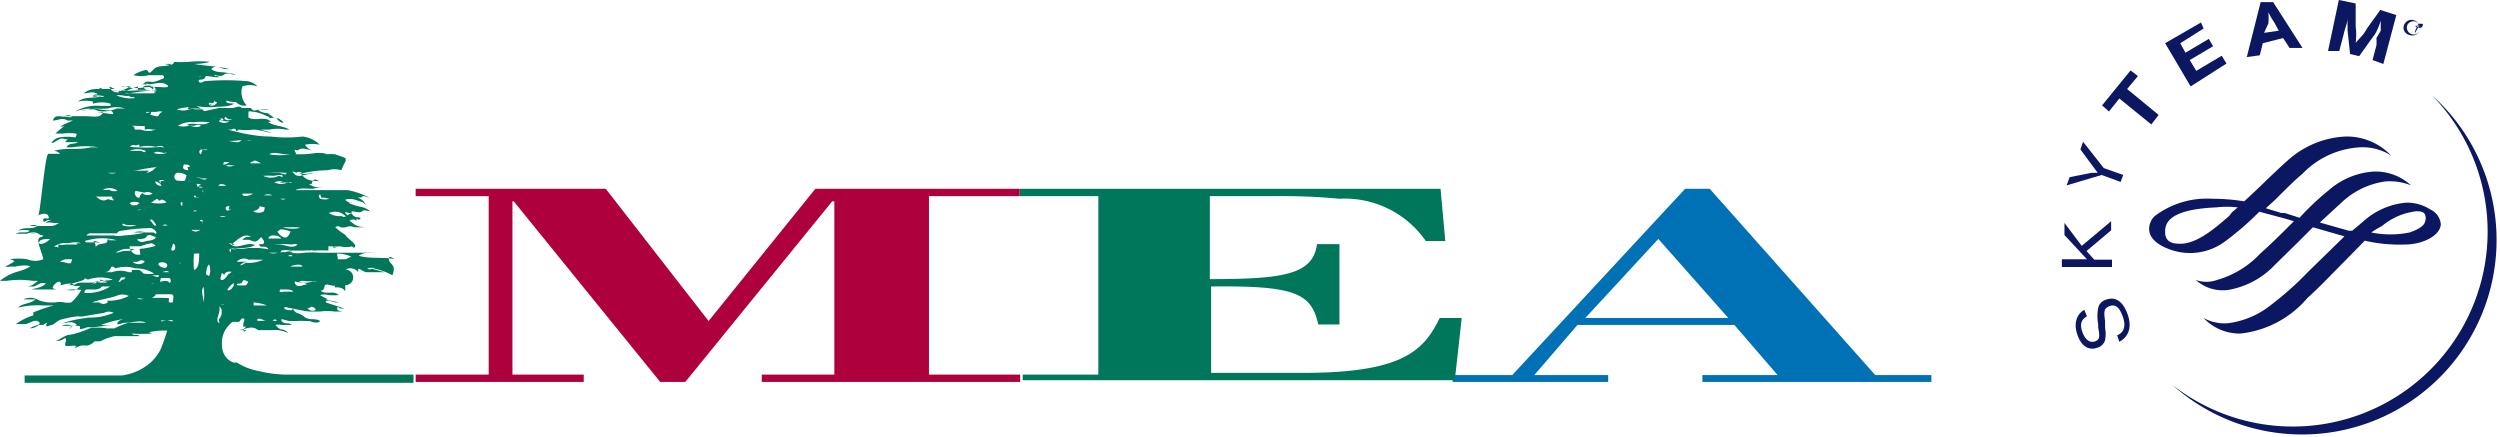<svg xmlns="http://www.w3.org/2000/svg" viewBox="0 0 57.86 10.12"><defs><style>.cls-1{fill:#0b1761;}.cls-2{fill:#ae003c;}.cls-3{fill:#0071b4;}.cls-4{fill:#00765a;}</style></defs><title>Recurso 15</title><g id="Capa_2" data-name="Capa 2"><g id="Logos"><path class="cls-1" d="M56.28,2.2h0a4.51,4.51,0,0,1-6,6.71h0a4.5,4.5,0,1,0,6-6.71Z"/><path class="cls-1" d="M48.3,7.32c-.14.08-.17.2-.1.38s.18.24.29.2.11-.12.07-.32l0-.08a1,1,0,0,1,0-.37.25.25,0,0,1,.17-.19c.2-.08.39,0,.51.33s0,.54-.19.64L49,7.76c.17-.07.21-.23.12-.46s-.19-.26-.31-.21-.12.13-.09.34l0,.09v.07a.74.74,0,0,1,0,.28.25.25,0,0,1-.16.17c-.19.08-.38,0-.48-.29s0-.49.16-.58Z"/><path class="cls-1" d="M48.18,5.69l.68-.57v.21l-.57.48.18.2h.41v.17l-1.16,0V6h.58l0,0,0,0-.52-.56V5.16Z"/><path class="cls-1" d="M48.69,3.89l.45.16-.06.16-.44-.16-.81.24.07-.19L48.4,4l.06,0h.09l-.09-.12-.31-.42.06-.18Z"/><path class="cls-1" d="M49.48,1.76l-.25.3.73.6-.17.22-.74-.6-.24.3-.16-.14.66-.81Z"/><path class="cls-1" d="M51,.66,50.46,1l.12.22L51.12.9l.1.17-.54.32.15.25.59-.35.11.18L50.7,2l-.59-1,.83-.48Z"/><path class="cls-1" d="M53.29,1.11l-.3,0L52.84.88,52.37,1l-.07.28L52,1.32,52.32.05l.29,0Zm-.66-.6A1.42,1.42,0,0,1,52.5.28a1.91,1.91,0,0,1,0,.26L52.4.76l.34-.05Z"/><path class="cls-1" d="M55.16,1.48l-.25-.09L55,1.05a1.22,1.22,0,0,0,0-.17L55.1.71s0-.1,0-.15l0-.08A1.81,1.81,0,0,1,55,.73a.52.52,0,0,1-.07.11l-.33.46-.21-.05L54.33.69a.57.57,0,0,0,0-.12c0-.08,0-.13,0-.17V.26l0,.14c0,.15-.05.22-.09.4l-.1.38-.26,0L54.13,0l.39.08,0,.53a1.58,1.58,0,0,1,0,.38L54.69.8a.8.8,0,0,0,.09-.14l.31-.43.37.12Z"/><path class="cls-1" d="M52.94,3.72c-.14.12-.42.39-.69.65l-.31.29a4.65,4.65,0,0,0-.75-.06A2,2,0,0,0,49.87,5a.41.41,0,0,0-.13.3c0,.27.32.41.42.45a1.36,1.36,0,0,0,1.36-.18,6.84,6.84,0,0,0,.77-.67l.6.16.2.06c-.26.26-.53.53-.78.75h0a2.19,2.19,0,0,1-1,.61.73.73,0,0,1-.49,0l0,0a.93.93,0,0,0,.75.23,1.93,1.93,0,0,0,1.08-.58l.52-.51.36-.36.73.21h0l-.45.44-.39.38a7.34,7.34,0,0,1-.85.76,2,2,0,0,1-1,.43A1,1,0,0,1,51,7.36h0a1.15,1.15,0,0,0,.85.36A2.37,2.37,0,0,0,53.4,6.9c.3-.27.59-.58.85-.84l.48-.49a3.56,3.56,0,0,0,.91.09c.46,0,.84-.22.85-.47a.41.41,0,0,0-.24-.34,1,1,0,0,0-.56-.16,1.7,1.7,0,0,0-1,.44l-.25.21-.08,0-.67-.19.51-.47a1.85,1.85,0,0,1,1-.48,1.31,1.31,0,0,1,.6.09h0a1.21,1.21,0,0,0-.85-.32,1.75,1.75,0,0,0-1.05.43,6.23,6.23,0,0,0-.68.64l-.34-.11-.08,0-.36-.11.21-.19c.24-.24.46-.46.64-.61a2,2,0,0,1,1.32-.61,1.22,1.22,0,0,1,.73.19h0a1.41,1.41,0,0,0-1.06-.44A2.14,2.14,0,0,0,52.94,3.72ZM50.42,5.64c-.21,0-.31-.1-.31-.26s0-.53,1.18-.58a2.15,2.15,0,0,1,.5,0l-.13.11L51.59,5C51.31,5.24,50.84,5.67,50.42,5.64Zm4.71-.41a1.5,1.5,0,0,1,.79-.34c.1,0,.22,0,.22.16s-.12.24-.37.33a2.23,2.23,0,0,1-.89,0A2.7,2.7,0,0,1,55.13,5.23Z"/><path class="cls-1" d="M55.64.58a.18.18,0,0,1,.23-.11A.19.19,0,0,1,56,.71a.18.18,0,0,1-.23.1A.17.17,0,0,1,55.64.58ZM56,.71a.16.16,0,0,0-.07-.2.16.16,0,0,0-.21.06.16.16,0,0,0,.07.21A.15.15,0,0,0,56,.71Zm-.11.06,0,0V.65l0,0,0,.08h0l.08-.18.08,0s.06,0,0,.08a.06.06,0,0,1-.08,0Zm0-.15s.06,0,.08,0a.07.07,0,0,0,0-.05l0,0,0,0Z"/><polygon class="cls-2" points="21.5 8.67 23.61 8.67 23.61 8.84 17.63 8.84 17.63 8.67 19.31 8.67 19.31 4.66 19.26 4.66 15.86 8.84 15.28 8.84 11.89 4.66 11.86 4.66 11.86 8.67 13.51 8.67 13.51 8.84 9.62 8.84 9.62 8.67 11.31 8.67 11.31 4.54 9.62 4.54 9.62 4.37 14.02 4.37 16.4 7.43 18.87 4.37 23.6 4.37 23.6 4.54 21.5 4.54 21.5 8.67"/><path class="cls-3" d="M36.69,7.36H40L38.38,5.53ZM33.62,8.84V8.68H35l4-4.31h.57l3.83,4.31H44.7v.16H39.4V8.68h1.74l-1-1.16H36.51l-1,1.16h1.71v.16Z"/><path class="cls-4" d="M28,4.54V6.46c1.69,0,2.39-.1,2.48-.81H31V7.51h-.49c-.16-.74-.57-.9-2.48-.88v2h2.13c2.3,0,2.79-.51,3.16-1.27h.51l-.16,1.44h-10V8.67h1.75V4.54H23.6V4.37h9.74l.11,1.21H33A2.28,2.28,0,0,0,31,4.6a14,14,0,0,0-1.53-.06H28Z"/><path class="cls-4" d="M5.08,7.48c-.11-.05,0-.2,0-.32s0-.06.05,0l0,0s0,0,0,0,0,0,0,0,0,.06,0,.1-.06.14-.07.13M4.39,2.91s0,0,0,0h.12s0,0,0,0,0,0,0,0a.12.12,0,0,1,.14,0c-.09.07-.2,0-.29,0a.41.41,0,0,1-.24,0,.55.55,0,0,1,.35-.08,1.61,1.61,0,0,1,.38,0c-.16.1-.34,0-.52.05M4.84,6l0,0s0,0,0,0,0-.12,0-.12h0l0,0v0s0,0,0,.09m-.07.38s0,0,0,0,0-.18.07-.23a.37.37,0,0,1,0,.27M4.71,7c0-.12-.07-.27,0-.36s0,0,0,0A1,1,0,0,1,4.71,7M4.62,5.11s.06-.05.07,0,0,.1,0,.1,0-.05,0-.08m-.14-.46h0s.06,0,0,0,0,0-.06,0,0,0,0,0m.17-.57s.06,0,0,0a.24.24,0,0,1-.12,0s.08,0,.11,0m0-.53a.06.06,0,0,1,0-.11l.07,0s.08,0,.09,0,0,0,0,0a.13.13,0,0,1-.12,0m-.1.67s0,0,0,0,.14,0,.2,0l0,0c-.05.06-.13,0-.2,0m.16.36s-.07,0-.06-.1,0,0,0,0,0,0,0,0a.07.07,0,0,1,0,.08,0,0,0,0,1,0,0m0-.13s-.06,0-.09,0a.06.06,0,0,1,.09,0m-.13.31s0,0,0,0-.07,0-.09,0,0,0,.08,0h0m0-.29h0s-.06,0,0,0,0-.09,0-.1.06,0,.09,0,.06,0,.06,0-.11,0-.15,0,.07,0,.1,0,0,0,0,0Zm0,.21a.08.08,0,0,1,.06,0s0,0,0,0,0,0,0,0,0,0-.08,0,0-.07,0-.09h0l-.05,0M4.53,3.49h0Zm.06.4s-.08,0-.12,0,0,0,.06,0,.07,0,.06,0m-.12,1a.06.06,0,0,1,.09,0s0,0,0,0h.09s.1,0,.06,0-.13,0-.18,0,0,0,0,0,0,0,0,0,0,0,0,0m0,.43s0,0,0,0,.07,0,.1,0l0,0,0,0a.15.15,0,0,1-.2,0m0,.14s0,0,0,0,0,0,0,0l0,0s0,0,0,0m.06.79a2.18,2.18,0,0,1,0-.38s0,0,.06,0a.08.08,0,0,1,.06,0c0,.12,0,.27-.07.35m-.17-2s0,0,0-.05a0,0,0,0,1,.07,0,0,0,0,0,1-.06,0m0,.22s0,0-.06,0,0,0,0,0,0,0,0,0,0,0,0,0m-.1,2.19s0,0,0,0,0,0,0,0,0,0,0,.07m0-1.88s-.09-.06,0-.1l0,0s0,.08,0,.08m0,1.44a.16.16,0,0,1-.06-.13s0,0,0,0,0,0,0,0a.14.14,0,0,1,0,.11M4.08,6s0,0,.06,0-.06,0-.06,0M4,5.64l0,0c.07,0,.08.16,0,.16S4,5.71,4,5.64M4,4.52s.08,0,.08,0,0,0-.07,0-.06,0,0,0M4,7s-.07,0-.09,0a.54.54,0,0,1,0-.1,4.05,4.05,0,0,0-.48,0c-.08,0-.19.06-.25,0s-.06,0,0,0,.34.08.43-.09c.12,0,.24,0,.34,0S4,6.92,4,7m0,.41c0,.06-.09,0-.14,0s-.13.06-.13,0,0,0,0,0a.17.17,0,0,0,.1,0s.09,0,.14,0ZM3.05,6.3s-.06,0-.07,0a.58.58,0,0,0-.39,0s-.13,0-.15,0,.08,0,.12-.09.09,0,.12,0a.77.77,0,0,1,.45,0,.86.86,0,0,1,.44.12.69.69,0,0,1-.25,0s-.06-.07-.1-.08-.12,0-.17,0m-.12.25a.76.76,0,0,1-.34,0,1.32,1.32,0,0,0-.51.1s0,0,0,0,.11-.05.17-.08-.06,0-.06,0,.17,0,.24,0v0s0,0,.06,0,.15,0,.22,0,.06-.08.1-.1h.09l0,0c0,.05-.08.05-.12.09s0,0,0,0a.11.11,0,0,0,.09,0s.06,0,.09.06,0,0,0,0m-.47.38s0,0,0,.05a.15.15,0,0,1-.19,0c-.06,0-.11,0-.17,0,.18-.07.38-.09.56-.15a.33.33,0,0,1,.29,0,1,1,0,0,1-.47.11m-.55-.1s0,0,0-.08A.06.06,0,0,1,2,6.7c.06,0,.11,0,.17,0s.13,0,.19-.07l.09,0s.07,0,.1,0a1,1,0,0,1-.59.15m.61-1.24a.13.13,0,0,1-.08,0c0,.14-.16.07-.24.14s0,0-.07-.07.1,0,.16,0,0,0,0,0-.21,0-.31,0-.06-.05,0-.05a1.27,1.27,0,0,1,.67,0v0H2.52m-.38-.16.85,0c-.07,0-.16,0-.23,0s-.07,0,0-.05a4.6,4.6,0,0,1,.66-.07.18.18,0,0,1,.2.1c0,.07-.05,0-.07,0s-.31,0-.45,0a.42.42,0,0,1,.27,0s.06,0,0,0a3,3,0,0,1-.5.07.64.64,0,0,1-.24,0H2a.12.12,0,0,1,.11-.05M2.23,5s0,0,.06,0,0,0,0,0-.09,0-.14,0L2.23,5m0-.45h.12c.08,0,.14,0,.21,0s0,0,.06.06-.09,0-.13,0v0c-.11.07-.2,0-.29-.08s0,0,0,0m.48-.14h0c.07.07.16,0,.22,0s0,0-.05,0-.22.08-.32,0a.66.66,0,0,1-.15,0,.35.35,0,0,1,.31,0m0-.47V4A.3.3,0,0,1,2.5,4c.08,0,.17,0,.26,0m.4,1.21a.47.47,0,0,1-.33,0c0-.07.07,0,.12,0s.15,0,.21,0m0-.46s-.06,0-.11,0L3,4.7a.24.24,0,0,1,.23,0m0-1.3a.77.77,0,0,1,.37,0s0,0,0,0,.15-.05.18,0,0,0-.06,0a4.18,4.18,0,0,1-.71,0c.06-.09.13,0,.21-.06m.13-.34a.37.37,0,0,1,.18,0s-.09,0-.13,0,.15,0,.2,0a.49.49,0,0,1-.34,0s-.07,0-.12,0,0-.06-.07-.08.19,0,.28,0m.06-.33h.06s0,0,0,0-.09.05-.09,0a0,0,0,0,1,0,0m.12,0s.07,0,.12,0a.25.25,0,0,1,.15,0s-.06,0-.09.07-.14,0-.2,0,0,0,0,0m.31.14h0s-.06,0-.07,0h0m0,1.47s0-.07-.05-.08a.12.12,0,0,1,.14,0s.07,0,.1,0-.13,0-.19,0m-.24.5c.06,0,.14-.12.18-.07s.06,0,.07,0,.08,0,.12.07,0,0,0,0a.88.88,0,0,1-.36,0m.34,1.82s0,0,0,.06H3.86s0,0,0,0a.18.18,0,0,1,.1,0m-.24-.13a.74.74,0,0,1,.21,0,.08.08,0,0,1,0,.11c-.09-.11-.24,0-.37,0a.07.07,0,0,1-.06,0c.06,0,.14,0,.2,0m.21-.32s0,.07,0,.07-.15,0-.15,0,.11-.06.15,0m-.16-.23s.13,0,.12.08-.12.05-.18,0,0-.08.06-.08m.13-.85s-.07,0-.12,0a.09.09,0,0,1,.12,0M3.74,5s-.05,0-.06,0,0,0,0,0,0,0,0,0,.06,0,0,0m0,1.37c0,.09-.13,0-.18,0s-.09,0-.11,0,.2,0,.29,0M3.6,6s.06,0,0,0-.07,0-.07,0v0c-.06,0-.15,0-.2,0S3.51,6,3.6,6m0-.49a.28.28,0,0,1-.15.06c-.09,0-.16.07-.25,0s.13,0,.19-.09.14,0,.21,0m-.3-1a.21.21,0,0,1,.23,0,.21.21,0,0,1-.23,0m0,.33a.2.2,0,0,1-.12.06h0s0,0,0,0,.14-.08.18,0m-.24-.42c0-.06.12,0,.2,0s-.06,0-.08.09-.13,0-.12-.09m.6-.15s0,0,0,0-.11,0-.13-.1,0,0,0,0a.17.17,0,0,1,.15.11M3.5,3.79s0,.06,0,.08.09,0,.11,0,0,0-.05.05S3.42,4,3.4,4s0,0,.05-.05c-.13,0-.26,0-.4,0,.15,0,.3-.06.45-.06M3,3.49a.48.48,0,0,1,.37,0c0,.07-.07,0-.13,0s-.14,0-.21,0,.07,0,.12,0-.11,0-.15,0m.47,1.6s0,0,0,0a.05.05,0,0,1,.06,0,.73.73,0,0,1,.09.13s0,0,0,0,0,0-.05,0v0s0,0,0,0m-.82.62s-.08,0-.08,0,.12-.05.17-.07a.81.81,0,0,1,.27,0h0c-.12.07-.25,0-.39.09m.63.2a.21.21,0,0,1-.28,0s.07,0,.1,0,.12-.08.18,0m-.1-.17A.2.2,0,0,1,3,5.7s.07,0,.1,0,.1,0,.15,0a1.49,1.49,0,0,1,.25-.07.15.15,0,0,1,.1.06,1.61,1.61,0,0,1-.37.07M4,3.47s0,0,0,0-.1,0-.15.07,0,0,0,0a.43.43,0,0,1-.29,0c.08-.06.17,0,.26,0a.32.32,0,0,1,.27,0m.07,2.45s0,0,0,0,0,0,0,0a0,0,0,0,1,0,.06m0-1.65s0,0,0,0,0,0,0,0,0,0,0,0,0,0-.08,0m.2-.22s0,0,0,0a.19.19,0,0,1-.12,0l0,0A.08.08,0,0,1,4.1,4s0,0,.07,0a.34.34,0,0,1,.15.06M4.2,3.21s0,0,0,0,0,0,0,0m.16.73a.1.1,0,0,1,0,0s-.14,0-.12-.08,0-.05.09-.05a.08.08,0,0,1,.07.05s0,0-.06,0l0,0m0-1.33a1,1,0,0,1,.38,0s-.06,0-.09,0-.09,0-.12,0a.24.24,0,0,0-.12,0s0,0,0,0a.44.44,0,0,1-.3,0,1.37,1.37,0,0,1,.28-.05m.5-.1h0s.06,0,.06,0-.06.09-.1,0,0,0,0,0m.19,0s0,0,0,0a.14.14,0,0,1-.18.05c0-.05.08,0,.11-.07s0,0,.06,0M5.23,4.3s0,0,0,0H5.06c0-.05.12-.05.17,0m-.05-.55c.05,0,.09,0,.12,0s-.1.08-.16.06,0,0,0,0l0,0s-.06,0-.06,0,.06,0,.09,0m.14-1,0,0s0,0,0,0a.23.23,0,0,1-.24,0c0-.06.11,0,.18,0m-.08-.1s0,0,0,.05-.07,0-.07,0,0-.05.07,0m.12,0s0,0,0,0,.07,0,.08,0-.11.05-.16,0,0,0,0-.06m0,2.5h0s0,0,0,0,0,0,0,0m.08-.35s0,0,.06,0,0,0,0,0-.1.05-.12,0,0-.08.08-.08m.07-.94s.07,0,.06,0-.15.05-.21,0a.38.38,0,0,1,.15,0m0-.57c.15,0,.3-.05.43,0a0,0,0,0,1,0,0c-.08,0-.17-.07-.24,0s-.21,0-.31,0,0,0,0,0,.1,0,.15,0m.46.45a.51.51,0,0,1,.17.07s0,0,0,0-.17,0-.23,0,.05-.06.09-.05m.22.27a4,4,0,0,1,.51,0c0,.08-.12,0-.18,0s-.07,0-.1,0A1.27,1.27,0,0,0,6.15,4s0,0,0,0m.59.23s0,0,0,0-.18,0-.27,0a.31.31,0,0,1,.21,0,.07.07,0,0,1,.08,0M6.85,4s0,0,0,0A.14.14,0,0,1,7,4s0,0-.08,0c.12.06.26,0,.36,0l-.33.07c-.07,0-.1,0-.16-.07s.06,0,.09,0M7,5.26s0,0,0,0a.81.81,0,0,1-.46,0s.12,0,.16,0,.08,0,.13,0,.15,0,.18.07m-.55.33s-.09,0-.12,0a1.89,1.89,0,0,1,.41,0,.24.24,0,0,1,.14,0c-.13.11-.28,0-.43,0m-.25-.13s0-.08.11-.08h0v0c.06,0,.13,0,.19.07s0,0,0,0-.26,0-.3,0m0-.45s0,0,0,0,0,0,0,0,.15,0,.21,0,0,0,0,0-.16,0-.24,0m-.07-.18a.25.25,0,0,1-.25,0S6,4.85,6,4.8s.09,0,.13,0m0-.6s0,0,0,0v0s0,0,0,0m.17.32s.11,0,.09,0-.19,0-.28,0a.21.21,0,0,1,.19,0m.05-.3a.25.25,0,0,1,.22,0s.06,0,.09,0a.34.34,0,0,1-.31,0m.18.38s0,0,0,0,.12,0,.08,0a.11.11,0,0,1-.12,0m0,.71s0,0,0,0,0,0,0,0a.51.51,0,0,1,.25.06c-.05,0,0,0-.07.09s-.19,0-.25-.1,0,0,0,0,0,0,0,0M6.31,4.07c.08,0,.21-.05.23,0s-.06,0-.09,0a.41.41,0,0,1-.36,0,1.44,1.44,0,0,1,.24,0Zm-.7.41s0,0,.08,0,.12,0,.16,0-.25.13-.24,0m.55,1.28s0,0,0,0,0,0,0,0L6,5.74c-.12,0-.24,0-.34,0s.15,0,.24-.07c-.18-.08-.39.1-.54,0s.06,0,.09,0-.06,0-.09,0h0a.84.84,0,0,1,.24-.19.2.2,0,0,1,.21,0c-.06,0-.15,0-.2.07s0,0,0,0l.13,0c.09,0,.15.09.24,0s.06-.06.11,0,0,.09,0,.1H6c0,.12.16,0,.21.12s0,0,0,0m0,.23,0,0s0,0,0,0-.06,0-.08,0-.15,0-.21,0,.13,0,.19,0a.74.74,0,0,1-.43.08h0s0,0,0,0a.2.2,0,0,1-.13.06s0,0,0,0,0,0,0,0,.08-.07.14-.08-.15,0-.21,0a.22.22,0,0,1,.27-.05l0,0c.06,0,.15,0,.18,0s-.06,0-.06,0,0,0,.07,0l.2,0a.43.43,0,0,0,.16,0m.07.25s0,0-.06,0,0,0,0,0,0,0,.06,0a0,0,0,0,1,0,0m0,.74c-.06,0-.12,0-.16,0s0,0,0,0,0,0,0,0,0,0,0,0,.11,0,.16,0,0,0,0,0m.11.42a.33.33,0,0,1-.17,0s.06-.06.09,0,.06,0,.08,0m0-.72h.13c.06,0,.14,0,.18.05a0,0,0,0,1,0,0c-.08,0-.15,0-.23,0a.11.11,0,0,1-.09,0s0,0,0,0m.33-.82a.24.24,0,0,0,.13,0,0,0,0,0,1,0,0,.06.06,0,0,1-.06,0c-.06,0-.13,0-.18,0s.05-.07.08,0M7,6.17s0,0-.09,0-.13,0-.18,0,.24-.1.27,0m.12.41c-.09,0-.23.09-.28,0s0-.06.05-.05.17,0,.23.06m-.88.83H6.12s0,0,0,0a.47.47,0,0,1-.17,0c0-.1.14,0,.22,0s0,0,.06,0,0,0,0,0M5.87,7s0,0,0,0h0a1.08,1.08,0,0,1,.31.07s0,0,0,0-.16,0-.24,0-.06,0-.07,0M5.7,6.6a.81.81,0,0,1-.22,0c0-.07.1,0,.13-.08s.11,0,.14,0,0,0,0,0m-.41-.68s-.07-.06,0-.08.07,0,.1,0a.7.7,0,0,1,.31,0s0,0,0,0,0,0,0,0-.18,0-.26,0a.29.29,0,0,1-.14,0m.06.85s0,0,0,0-.08.15-.15.1a.46.46,0,0,1,.15-.16s0,0,0,0Zm-.21-.25c0-.07.09-.08.16-.07s0,0,0,0a.24.24,0,0,1-.08.06s-.09.15-.15.13,0-.1,0-.16m0-.32s0,0,0,0,0-.08,0-.09,0,.06,0,.09M5.08,5V5s.1,0,.15,0a.16.16,0,0,1-.15,0m.25,2.05s-.06,0-.07,0,0,0,0,0H5.11s0,0,0,0a.11.11,0,0,1,.08,0,.1.1,0,0,1,.09.05s.06,0,.09,0a0,0,0,0,1,0,0M1.79,5.66s0,0,0,0-.22,0-.34,0c0,0,0,0,.07,0v0a.49.49,0,0,1-.17,0s0,0,0,.05,0,0-.05,0,0,0,0,0,0,0-.05,0,0,0,0,0a.42.42,0,0,1,.32-.08s0,0,0,0,.19-.05.3,0H1.77s0,0,0,0m0,.35S1.7,6,1.7,6s.06,0,.09,0Zm-.12.08c0,.08-.15,0-.23,0S1.5,6,1.52,6s.17,0,.15,0M.91,5.61c0-.08.16-.08.25-.08h0c-.07.08-.24.17-.28.07m6.57-1s0,.06,0,0,.12,0,.18,0,.06,0,0,0a.41.41,0,0,1-.22,0s-.07-.08,0-.1M7.8,5.87a.75.75,0,0,1,.33.07s0,0,0,0S8,6,8,6s-.12,0-.18,0,0,0,0,0M7.19,7.1s.08,0,.11.05-.12.06-.17,0,.06,0,0,0-.06,0-.06,0a0,0,0,0,1,.07,0M6.64,8.67A2.79,2.79,0,0,1,6,8.59a1.44,1.44,0,0,1-.52-.2l-.08,0,0,0A.41.41,0,0,1,5.14,8a.57.57,0,0,1,.13-.44h0a.57.57,0,0,1,.11-.11s.1,0,.14,0,.05-.09.11-.08,0,.1,0,.13v.06h.09s-.06,0-.08.08.06,0,.06,0-.13,0-.19,0v0c.15,0,.31-.13.46,0l-.07,0c.07,0,.15,0,.22,0s.18,0,.27,0-.06,0-.08,0a.66.66,0,0,1,.36.07.23.23,0,0,0-.18-.09s-.09-.05-.11-.1h0s0,0,0,0a.25.25,0,0,1,.12,0s.07,0,.1,0,.1,0,.15,0h0c-.06-.07-.17,0-.23-.09s.12,0,.18,0,.11,0,.16,0a1.79,1.79,0,0,1,.23,0s0,0,.06,0,.12.07.18,0l0,0a.16.16,0,0,1-.13,0s0,0,0,0,.14.08.21,0c-.12-.08-.25,0-.37-.1s-.18-.06-.24-.15,0,0-.06,0,0,0,0,0-.16,0-.16-.05.09,0,.13,0,.3.07.46.08,0,0,0,0,0,0,0,0h.24a1.2,1.2,0,0,1,.33,0c.06,0,.12,0,.18,0s-.13,0-.12-.07.06,0,.09,0l0,0s.05,0,.08,0L7.54,7c0-.1.16,0,.25,0s0,0,0,0,.08,0,.12,0,0,0-.07,0l-.31-.07s.08,0,.07,0-.13-.06-.19-.1a.32.32,0,0,1,.19,0,1.92,1.92,0,0,0,.24,0c-.12-.12-.28,0-.42-.1,0,0,.08,0,.09-.1s.2,0,.28,0l-.33-.12h0a.17.17,0,0,0-.14,0l-.09,0a.37.37,0,0,1-.31,0h0a.38.38,0,0,1,.17,0h.09s0,0,0,0a.67.67,0,0,1,.2,0,1.14,1.14,0,0,0,.26.09l.11,0,0,.05c.09,0,.18,0,.24.09s0,0,0,0,0-.11,0-.14h0A.12.12,0,0,0,8,6.24a.22.22,0,0,1,.29.06h0s0,0,0-.06.12.06.2.06.28,0,.41,0l-.29-.08a.13.13,0,0,1-.11,0,.19.19,0,0,1,.18,0s0-.07,0,0a1.17,1.17,0,0,1,.2.06,1.13,1.13,0,0,1,.2.09C9.19,6.11,9,6.12,9,6s.1,0,.15,0c-.28-.06-.56,0-.85-.08a.1.1,0,0,0,0,0,.39.39,0,0,1,.27-.07s0,0,0,0a.39.39,0,0,1,.15,0v0a1.65,1.65,0,0,0-.31,0c-.08,0-.17,0-.24,0-.25,0-.51,0-.76,0a2.28,2.28,0,0,0-.37,0,1.22,1.22,0,0,1-.33,0,.67.67,0,0,0-.28,0,.38.38,0,0,1-.21,0s0,0,0,0c.2,0,.38,0,.56,0-.08-.07-.18,0-.27,0s0,0,0-.05a.46.46,0,0,1,.2,0s0,0,0,0H7l0,0a5.67,5.67,0,0,1,.58,0c-.13,0-.3,0-.43,0a.15.15,0,0,1,.13,0s-.07,0-.09,0a1.89,1.89,0,0,1,.41,0s0-.07,0-.1a.08.08,0,0,0,0,0c.1,0,.17,0,.23,0a.22.22,0,0,1-.13,0c0,.07.11,0,.17,0s0,0,0,0a.54.54,0,0,0,.28,0s.05.07.07,0S8,5.49,8,5.44a1.37,1.37,0,0,1-.24-.18.09.09,0,0,1,.12,0,.43.43,0,0,0,.12,0s0,0,0,0a.24.24,0,0,1,.2,0c.08,0,.17,0,.28,0s0,0,0,0,0,0,0,0-.2,0-.28-.07l-.11-.08a.12.12,0,0,1,.16,0s0-.05,0-.05.06.05.09,0-.12,0-.18-.09S8,5.08,7.91,5s0,0,0,0,0,0,0,0a.46.46,0,0,1-.3-.07.37.37,0,0,1,.29,0L8,5s.06,0,.06,0,0,0-.06-.06.1,0,.14,0a.11.11,0,0,1,0-.05c.07,0,.19.05.24,0s.12,0,.19,0a.54.54,0,0,0-.2-.1,1.08,1.08,0,0,1-.29-.09.07.07,0,0,1,.07,0s-.1,0-.16-.08a.41.41,0,0,1,.22,0l.18.06a.27.27,0,0,1,.08.07.32.32,0,0,0-.2-.18s0,0,0,0,.06,0,.09,0,0,0,0,0l0,0c.06-.07.12,0,.18,0s0,0,0,0a.09.09,0,0,1,0,0,1.91,1.91,0,0,0-.49-.17h-.4c-.27,0-.54,0-.81,0,.15-.08.33,0,.48-.05,0,0-.06,0-.07,0s.24,0,.32,0c-.13,0-.28,0-.41-.08a.06.06,0,0,1,.08,0s-.05,0,0-.08.11,0,.15,0c-.15,0-.31,0-.42-.17a2.55,2.55,0,0,1,.61-.08.58.58,0,0,1,.32,0S8,3.7,8,3.74s0-.05,0-.07-.16-.07-.25-.1a1.13,1.13,0,0,0-.18,0c-.18-.07-.36,0-.55,0,0,0-.07,0-.12,0s.07,0,.06,0-.15,0-.24,0a1.37,1.37,0,0,1-.49,0c.12-.07.25,0,.39,0,0,0,0,0,0,0s.13,0,.2,0,0-.05,0-.09,0,0,.07,0v0c.12-.09.23,0,.35,0-.06,0-.14-.06-.18-.13s0,0,0,0a.76.76,0,0,1,.34,0A.66.66,0,0,0,7,3.16a3,3,0,0,1-.73,0c-.36,0-.69-.08-1-.16,0,0,0,0,0,0s.08,0,.09,0v0a.07.07,0,0,1,.1,0s0,0,0,0h0c0,.07.06,0,.07,0a1.22,1.22,0,0,0,.33,0c.13,0,.27.05.4.07S6,3,6.05,3s.13,0,.19,0A.87.87,0,0,1,6.61,3s.06,0,.09,0,0,0,0,0c-.17-.1-.34-.07-.5-.18s0,0,0,0,0,0,.07,0c-.13-.15-.35,0-.52-.1,0,0,0-.1,0-.13s.09,0,.15,0a0,0,0,0,0,0,0,1.16,1.16,0,0,1,.28.1s0,0,0,0a0,0,0,0,1,0,0,.06.06,0,0,1,.06.05.22.22,0,0,1,.16,0s.08.1.14.1-.06-.07-.09-.1,0,0,0,0h.08l-.11,0c-.09,0-.15-.08-.22-.11s.06,0,.09,0-.23,0-.31-.08a.31.31,0,0,1,.25,0,.76.76,0,0,0-.3,0,.09.09,0,0,1-.12-.05s.06,0,0,0-.13,0-.21,0h0c-.08-.07-.15,0-.23,0s0,0,0,0l-.31,0-.31.07c-.06,0-.11-.08-.18-.1s.06,0,.09,0a1.53,1.53,0,0,0,.37,0s.1,0,.12,0-.06,0-.08,0,.21,0,.31-.05-.1,0-.14-.06.1,0,.14,0,.05,0,.08,0a.27.27,0,0,0,.25.08A.44.44,0,0,1,5.61,2a.53.53,0,0,1,.35,0,.4.4,0,0,0-.23-.12,5.6,5.6,0,0,0-1,0s-.11.07-.13,0,.11,0,.15-.09-.13,0-.16,0c.14-.07.31,0,.47,0,0-.06-.09,0-.1-.06s0,0,0,0,.16.06.22,0,.2,0,.28,0A.33.33,0,0,0,5.3,1.7c-.13-.05-.28,0-.41-.1v0h0c.1-.12.24,0,.34,0s0,0-.06,0,.09,0,.14,0c-.27-.07-.54-.07-.82-.12,0,0,0,0,0,0s.24,0,.36-.05a2.36,2.36,0,0,0-.46,0,2.81,2.81,0,0,1-.41,0H4s.06,0,0,.05-.15,0-.22,0,.13,0,.19,0c-.13.09-.31,0-.43.14s-.1,0-.15,0-.21.05-.3.12a.71.71,0,0,0,.35,0s0,0,0,0,.21,0,.33,0,0,0,0,0,.06.06,0,.08-.19.1-.3.07H3.38s-.06.06-.1.06-.06,0,0,0,.05,0,.09,0,0,.06,0,0a.05.05,0,0,1,.07,0c.13,0,.28-.07.4,0s0,.07-.06.07a2.82,2.82,0,0,0-.43,0,1,1,0,0,1-.39,0A.2.2,0,0,0,2.8,2C2.86,2,2.92,2,3,2s-.15.07-.22.12a.47.47,0,0,0-.1.1A3.54,3.54,0,0,1,3.19,2s0,.06,0,.08,0,0-.08,0,.11,0,.17,0,.08,0,.1,0,0,0-.06-.05.3-.1.28.06,0,0-.05,0,0,0,0-.07-.06,0-.09,0,.09,0,.07.08,0,0,0,0a3.74,3.74,0,0,0-.49,0c-.06,0-.17,0-.21,0a.09.09,0,0,1,.09,0s-.06,0-.08.06a.06.06,0,0,1,.05,0,.13.13,0,0,1,.1,0,4.39,4.39,0,0,1,.72-.07s.15,0,.15,0-.14,0-.23,0l-.07.07c-.1,0-.19,0-.3,0s0,0,0,0H3s-.06,0-.09,0a.59.59,0,0,0-.37-.07.41.41,0,0,1,.11,0s0,0,.07,0,0,.08,0,.08a.88.88,0,0,0-.32,0c0,.05.09,0,.1,0s-.07,0-.09.05-.18,0-.28,0c.09.05.18,0,.28,0a.16.16,0,0,0,.09,0,1.07,1.07,0,0,1,.4,0s0,0,0,0H2.74s0,0,0,0,.17,0,.26,0,0,0-.06,0-.12,0-.17,0,0,0,0,0,.1,0,.14,0,.06,0,0,0h0c.06,0,.13,0,.18,0s0,0,0,0H3c0,.05.1,0,.12.05a0,0,0,0,1,0,0,.8.8,0,0,1-.48-.09s0,0,0,0,.15,0,.23,0c-.08-.07-.22,0-.31-.12s.06,0,.11,0-.17,0-.26,0-.07-.05-.12,0v0c-.12,0-.23,0-.35.1.1,0,.19-.05.29,0s-.07,0-.07.06a.52.52,0,0,1,.21,0c-.18.07-.39,0-.57.13a.83.83,0,0,1,.35,0s0,.05,0,.05a.71.71,0,0,1,.41,0l0,.05c-.07,0-.16,0-.24,0a1,1,0,0,0-.58.13,1.28,1.28,0,0,1,.39-.07s0,0,.06,0a1.61,1.61,0,0,0,.31,0,.65.65,0,0,1,.39,0c-.06,0-.14,0-.19,0s0,0,0,0c-.19.1-.39,0-.6,0a.53.53,0,0,1-.25.05c.14,0,.28-.07.4,0a.59.59,0,0,0,.3,0s0,0,0,0,.06,0,.07.08c-.15,0-.28-.05-.43-.05s0,0,0,0,.12,0,.17,0,0,.08-.08.1-.19,0-.29,0c.07,0,.16,0,.17,0s0,0-.06,0-.17,0-.26,0,.09,0,.13,0,0,0,0,0,0,0,0,0l-.14,0c-.12,0-.25,0-.37,0s-.05,0,0,0,.13-.05.19,0-.21,0-.3,0-.1.05-.13.1c.12,0,.22-.08.34,0s0,0,0,0,.09,0,.12,0-.18.07-.25.12.1,0,.08,0-.16.12-.23.18l.18,0a1.25,1.25,0,0,1,.29,0c.05,0,0,.07,0,.09a1.24,1.24,0,0,0-.38,0,.28.28,0,0,0-.18.13c.09,0,.18-.13.28-.1s.09,0,.1,0-.07.08-.06.08.2,0,.29,0c-.07.06-.2,0-.26.12s0,0,0,0l.08,0h.05a1.82,1.82,0,0,1,.61,0l-.18,0c-.28.07-.57,0-.85.08a.21.21,0,0,1,.14.07c-.09,0-.19,0-.27,0S.93,5,.88,5s.19-.12.24,0S1,5,1,5.09s.09,0,.12,0,0,0,0,0,.24,0,.34,0c-.09,0-.19,0-.28,0v0s.06,0,.05,0-.12,0-.17.07a.34.34,0,0,1,.17,0s.12,0,.13,0-.1.07-.16.07H.69v0a.17.17,0,0,1,.17,0c-.13.1-.29,0-.44.11a.52.52,0,0,1,.27,0c-.09.08-.21,0-.32.07.21,0,.43,0,.64,0,0,0,0,0,0,0s-.12,0-.18,0a.33.33,0,0,1-.13,0s0,0-.06,0,.16-.07.25,0,.12,0,.1.05-.07,0-.1.08S1,5.92,1,6A.48.48,0,0,1,.63,6,1.48,1.48,0,0,0,.21,6s.09,0,.12.05a1.43,1.43,0,0,1-.21.12.18.18,0,0,0,.1,0s.05,0,.08,0,0,0,0,0,.12,0,.17,0-.09,0-.11,0,.26-.06.34,0a1.28,1.28,0,0,1-.27.11A1.12,1.12,0,0,0,0,6.5H.15a2.1,2.1,0,0,1,.61,0s.13,0,.12,0-.13.13-.25.13,0,0,0,0,.12,0,.16,0l.14-.07a.2.2,0,0,1,.13,0,.06.06,0,0,1,0,0c-.09.1-.21.1-.33.14.09,0,.18,0,.28,0s.17,0,.27,0-.07,0-.06-.05.14-.18.18-.11-.06.06,0,.06.2-.08.34,0v0c-.05,0-.09,0-.14,0,.11-.07.24-.07.35-.13h0l0,0c0-.06.06,0,.09,0a.87.87,0,0,1,.57,0,.55.55,0,0,1-.3,0c0,.07.15,0,.16,0v0s-.05,0-.09,0,.11,0,.09,0,0,.07,0,.07-.17,0-.24,0-.21,0-.31,0a0,0,0,0,0,0,0c-.07,0-.16,0-.22.08H1.56c.11,0,.2,0,.3,0v0h0s-.07.07-.12.09-.18,0-.27,0c.08,0,.15,0,.23,0s-.11,0-.15,0,0,0,0,0a1.2,1.2,0,0,1,.33,0A1.12,1.12,0,0,1,1.65,7s0,0,0,0a.49.49,0,0,1-.16,0,.56.56,0,0,0-.22,0s0,0,0,0-.06,0-.09,0S1,7,.86,6.93a.36.36,0,0,0-.32,0s-.08,0-.05,0,.24,0,.33,0c-.12.11-.3.08-.4.19A1.9,1.9,0,0,1,1,7.07c.07,0,.16,0,.24,0a4.34,4.34,0,0,0-.47.16s0,0,0,.07a1.36,1.36,0,0,0-.4.2c.07,0,.15,0,.22,0s.22-.13.31-.05-.15.08-.2.15l0,0,0,0,0,0a.36.36,0,0,0,.2-.08s.07,0,.1,0a.46.46,0,0,1,.14-.07s0,0,0,0-.06,0-.07.07.09,0,.13,0,.13-.1.2-.12a2.57,2.57,0,0,1,.4-.08.35.35,0,0,0,.13,0l.48-.08a.24.24,0,0,1,.22,0,1.38,1.38,0,0,1-.57.11S2,7.35,2,7.36a2.57,2.57,0,0,0-.55.12c.09,0,.19-.05.28,0s0,.06,0,.06l-.19,0-.11,0a.29.29,0,0,1,.24,0,.16.16,0,0,0-.06.08s0,0,0,0,0,0,.06-.07a.38.38,0,0,1,.18,0s0,0,0,.07A.65.65,0,0,0,2,7.58a.27.27,0,0,1,.12,0l.48-.06a1.13,1.13,0,0,1-.26,0,2.62,2.62,0,0,1,.48-.13s.07,0,.06,0-.12,0-.16.08.11,0,.17,0,0,0,0,0c.17,0,.36-.07.49,0-.13,0-.28,0-.41,0a2.15,2.15,0,0,0-.32.13h0l-.07,0H2.47a1.1,1.1,0,0,0-.4,0s0,0,0,0a1.9,1.9,0,0,1-.46.15c-.1,0-.2.1-.32.14.07,0,.13,0,.22-.07a0,0,0,0,1,0,0,.09.09,0,0,1,0,.11s0,.05,0,.07S1.67,8,1.73,8s0,.05,0,.07A.33.33,0,0,1,2,8S2,8,2,8a.32.32,0,0,0,.19-.1s.09,0,.13,0a1.31,1.31,0,0,1,.33-.12s0,0,0,0l.13,0s0,0,0,0,.06,0,0,0c.15,0,.3,0,.45,0-.06-.06-.14,0-.18-.06s0,0,0,0a3.53,3.53,0,0,0,.46,0c-.07-.07-.17,0-.26,0s0,0,0,0l.07,0h0a1.81,1.81,0,0,1,.55-.07s0,0,0,0v0a4.31,4.31,0,0,1-.15.43,1.07,1.07,0,0,1-.32.38,1.29,1.29,0,0,1-.58.23H.57v.17h9V8.67Z"/></g></g></svg>
